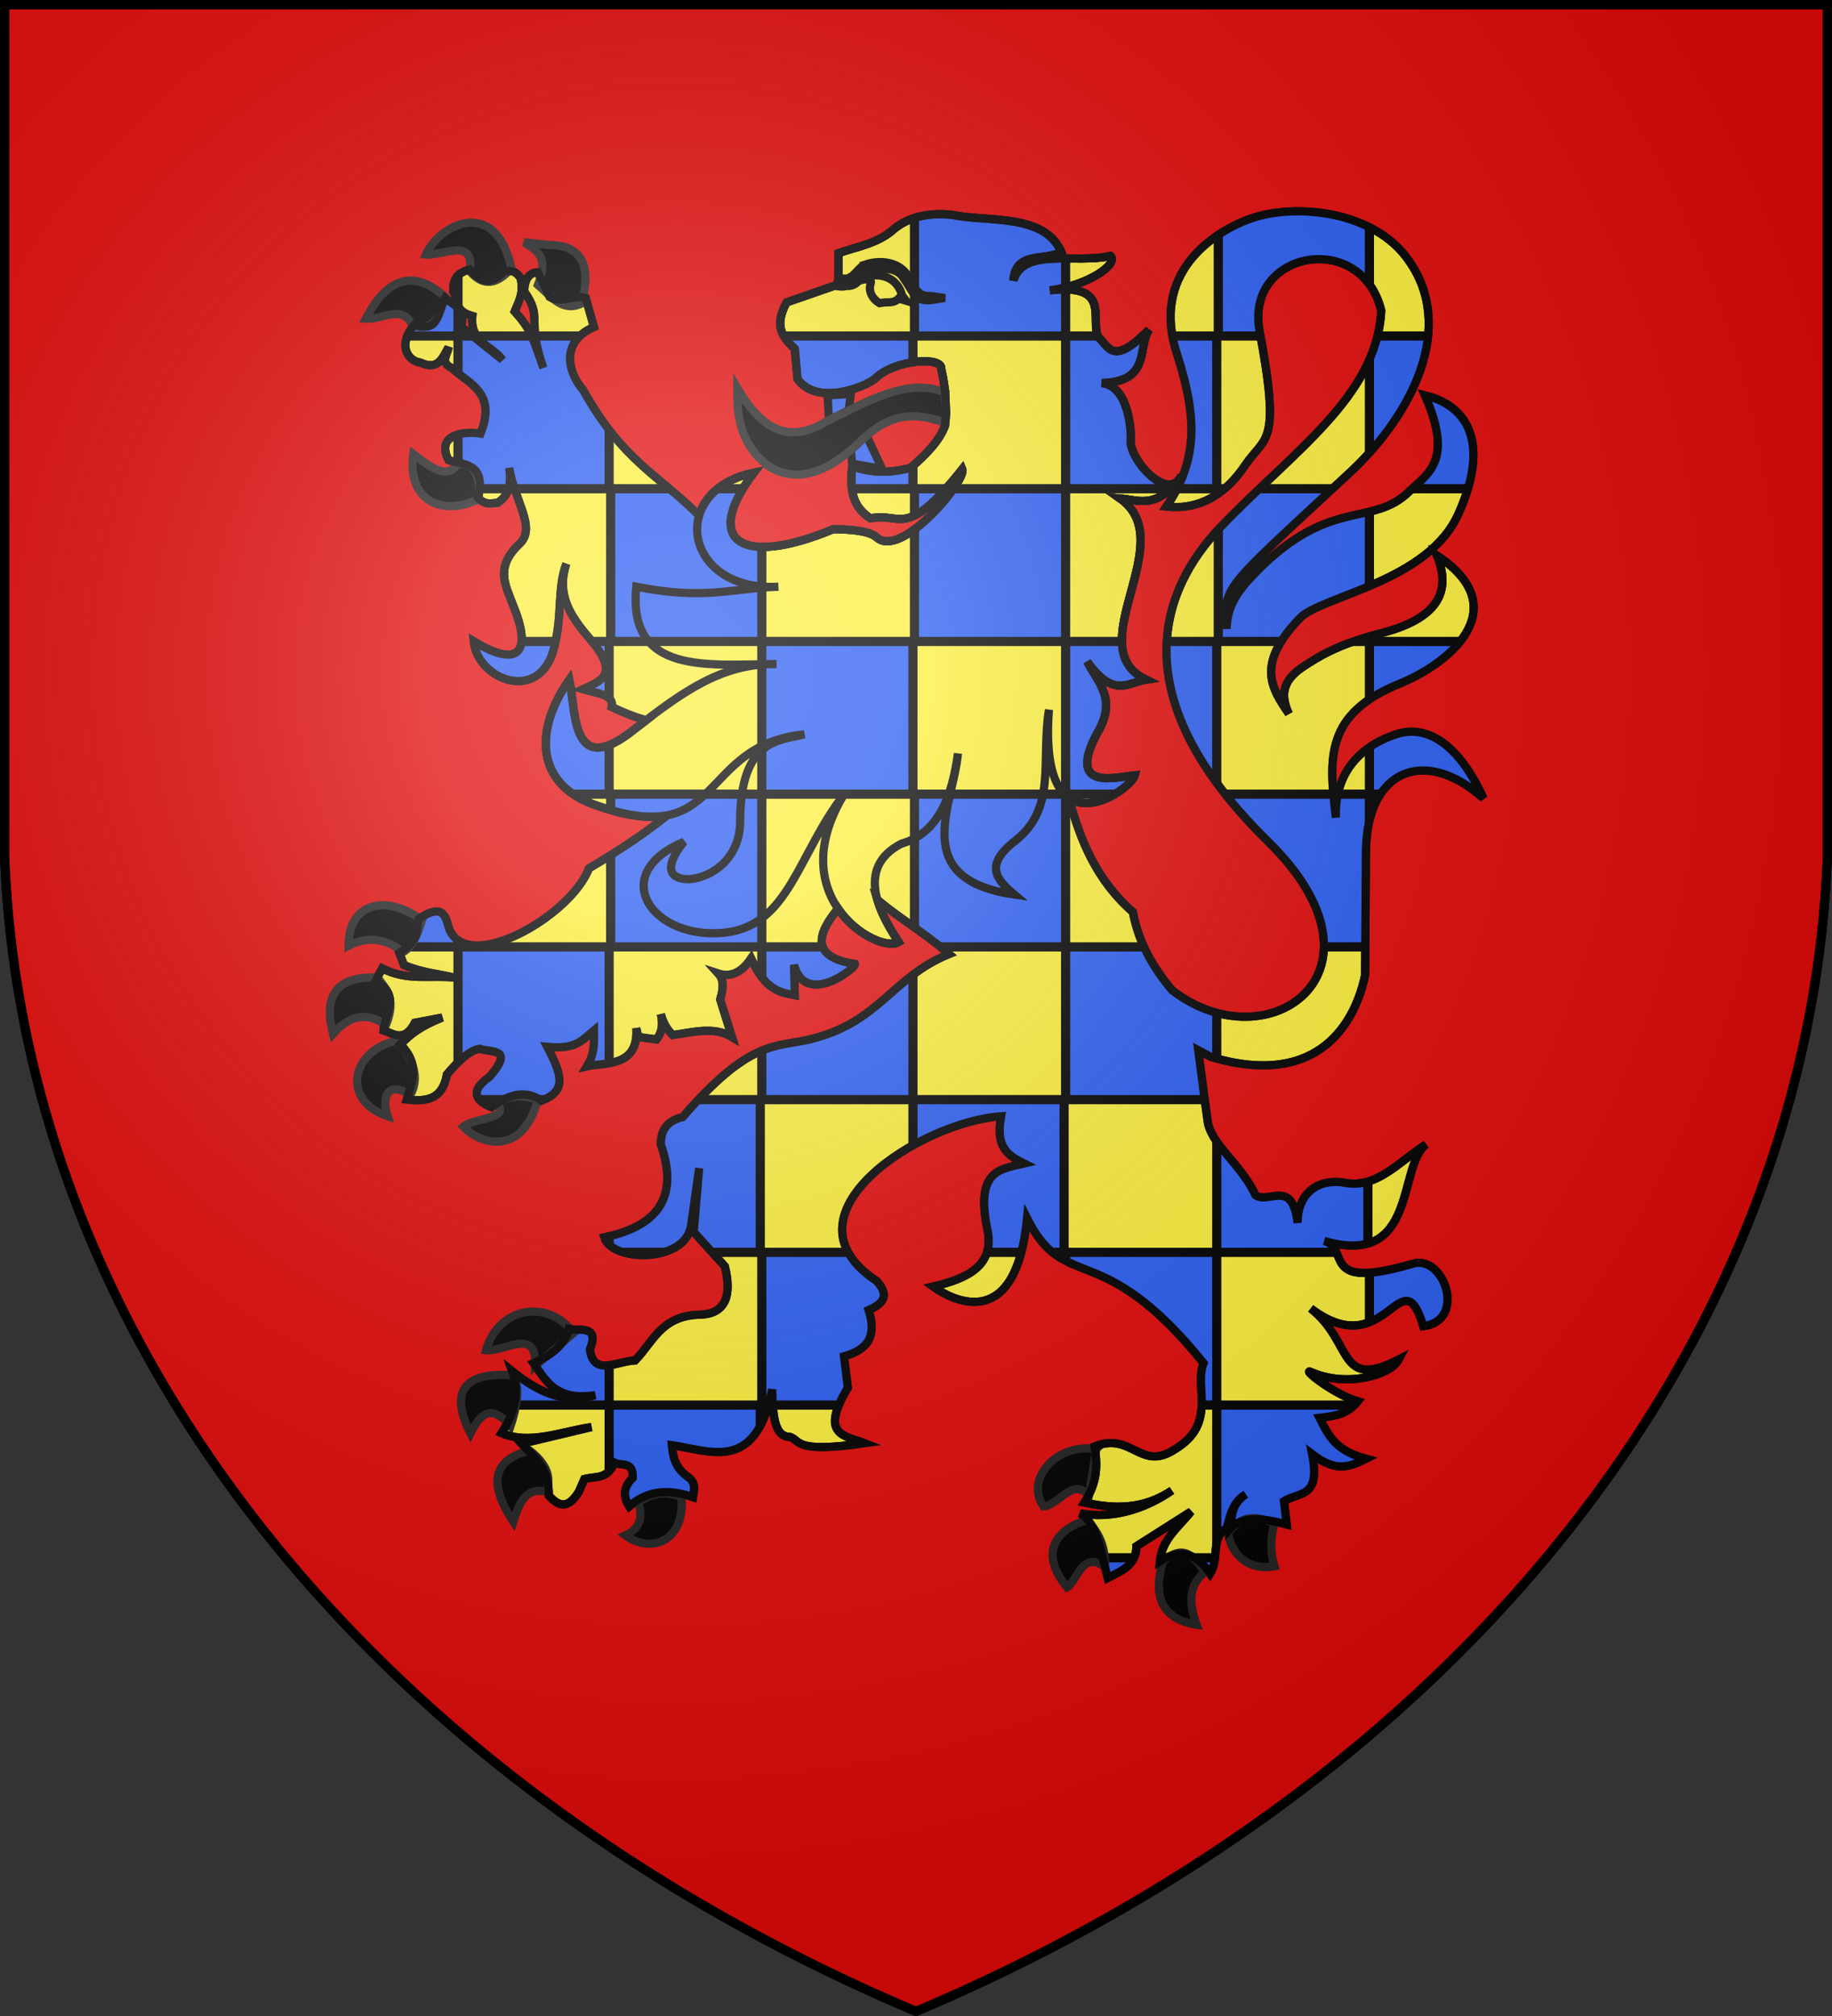 <svg xmlns="http://www.w3.org/2000/svg" xmlns:xlink="http://www.w3.org/1999/xlink" width="600" height="660" fill="#e20909" stroke="#000" stroke-width="3"><rect width="100%" height="100%" fill="#333333" stroke="none"/><defs><radialGradient id="g" cx="221" cy="226" r="300" gradientTransform="translate(-77 -85)scale(1.35)" gradientUnits="userSpaceOnUse"><stop offset="0" stop-color="#fff" stop-opacity=".3"/><stop offset=".2" stop-color="#fff" stop-opacity=".25"/><stop offset=".6" stop-color="#666" stop-opacity=".13"/><stop offset="1" stop-opacity=".13"/></radialGradient><clipPath id="b"><path id="a" d="M432 278c-59-58-33.7-97.7-17-115 26.3-27.5 57-47.6 58.6-79-7.2-29.6-49.6-22-44.6 7 8 42.7 2.3 38.5-5.3 49.7-9 13.3-19.7 16-28.7 15 11.3-16.7 11.5-32 4-55.4-10-29.7 12.6-44.8 26.7-49.9 16.3-5.8 45.3-3 57.9 15.2 17.4 24.4 1.4 56.1-20.9 77.1C415 187 416 184.464 417 200.426c.3-5.978 1.748-10.886 8-17.826 29-31.6 45-18.6 59-32.6 7-6.6 16-11.3 5.6-35 16.4 4 23.4 18.3 12.4 43-11 25.4-50.5 30.3-58.3 38.6-16.277 17.032-10.055 25.763-3.912 34.874-2.565-5.674-3.247-11.474 4.912-16.974 6.3-4.2 13.3-8.5 28.9-12.5 17.7-4.6 26.7-13 20.4-28.4 28 18.4 6.6 38.4-13.3 46.7-27.7 11.165-26.342 27.114-23.7 49.16-.5-15.664 8-25.773 22-30.46 12-4 23.5 4.7 32 23.4-21.3-19-42.5-10.7-43 19l-.3 45.6c-3.3 16.3-16.2 42-56.4 30l-4.702-2.5c1.19 9.37 2.402 17.9 3.402 25.5 1 9 12 15.7 17.6 27.6 4.9 3.4 13.4-6.3 15.4 10.1 0-11.7 8.5-16.2 17-14.7 12 2.4 20-7.7 30-14-10.5 8-3 45.3-37.3 35.3 9.9 3-2 18.4 32.3 8.4 11.6-3.7 20 20.8 4 22.8-8-26.5-13.446 14.5-41.2-6.5 15.695 12.3 9.693 30.2 32.2 18.7-3 5.7-19 10.3-32 4.6-4-1.8 7.3 7.7 17 10.7-4 5-9 5.4-14 6 3.5 7 6 12 17 15-6 3-11 5-19.7-1.7 3.2 16.2-4.7 13.7-10.3 17.2l1 8.5c-7.4-2-16-3.4-20.5 1.4.5-4.1-.1-8.4 5.5-12.4-5 3-5.7 8-7 12.4-6 3.6-2.5 11-6 16.6-4.7-7-10.5-9.5-18.4-4.5.8-8.2 6.9-12.5 11.4-18.2L384 536c0 7-5.6 9-10.5 11.6-2.2-8-3.5-19.9-10.1-23.6 11.6 2 23.3-1.3 33.6-8.4-10.5 7-21 6.8-32 4.4 4.4-7 5-12.6 3.7-20.5 13.8-5.5 16.8 9.5 29.6.9 15.4-9.4 6.7-22.7 10.3-31.4-37.6-46.6-50.6-25-64.6-53-4 41-26 31-34.4 25 13.1-3 22.8-8 19.8-21.3C325 398 334.7 398 343 396c-4.6-2.3-9.4-4.7-9-13 0-1.432.375-3 .551-4.3C305 380.638 252 414.713 289 439c4.4 5 3 8-3 10.6 3 9.4 0 14.4-9 16.9l1.4 11.5c-10.4 17.4-1.4 17.4 6.1 20.3-25.9 3.7-23.2-.9-27.2-2.3-5.9 0-6.3-8-6.6-17.4-6 30.7-22.7 22.4-36.7 20.4.4 4 1 8.5 6.4 12 2.6 2.3 1.6 4.7 1.3 7-8-2.7-16-3-23.3 3.4-2.1-3.4-2.4-6.9 1.3-10.4.3-6.4-4.3-4.3-6.7-5.6-2.6 6.3-7 4.9-11 6l-2 4.6c-4.3 7-7.7 5-11 1.5 0-11.1-5.6-14.1-10-19l25.6-6.1c-11.1 1.6-22.6 6.6-32.9 2.2 4.3-6.6 6.9-14.1 3.9-22.6 8.8 7 18.4 12.3 30.4 8.7-14.3 2.3-18-5.2-22.6-11.7 6.9-3 11.6-7 12.9-12.5 4.2.8 11.3-1.5 7.7 7.5 1.3 10 10 4.3 16.6 4 6.4-6.6 9.4-16 22.9-16.7 10.5.1 12.5-7.3 9.9-17.7L222 421l2-23.3s-2.7 19.3-3 21.3c-2.5 13.5-29 13-31.7 4 21.7-4.5 26.7-16.6 20.7-34 0-4.7 1.6-8.4 8-10 24.7-28.6 34-25.4 46.5-28.4 25.722-6.209 29.882-22.712 50.959-31.229C307 312 297.8 306.635 289.234 299.573 291 305.542 294.559 311.227 297 315c-3.8 2.288-15.273-2.131-22.181-12.244C267.726 311.353 264 320.425 281 323c.5 1.4-18 16-22.3.3l.3 11.1c-5-1-10.6-1.4-16-13.4-4 6-8.3 6.7-12 5.5 2 2.2 2 5 .7 9.5l4.3 13.7c-6.6-4-14.4-1.7-21.7-.7-2.43-2.43-3.614-5-4.3-7.654.594 3.073.81 6.198-1.6 9.254l-6.7-.9-.7-3.2c1 14.5-12 12.5-18 13.9 3-5 2.5-9 2.5-13.1-4.5 3.7-6.5 7-17.1 6 5.6 10.7 7 16.2-2.1 19.7-6.3-4.3-12.3-2-18.3 2.4-6-2.4-8-6-.7-11.1 9.3-10.7.7-8.8-3.7-10.3-3.9.7-7.9 4.7-11.9 9.4-1.7 9.6-8 9.9-14.7 9.2 2-6.6 5-12.9-2.4-20.2 3.4-3 5.7-5.9 15.4-9.8l-10 1.9c-4 7.5-8 3.9-11.5 2.8.5-6.3 6.5-12.3-2.8-18.3l2.3-4.4c9.4 4.8 17.6 2.4 26.4 3.4-6-1.5-11.4-1.7-18.4-4.6l-1.7-4.4c7.7-5 6.3-8.5 7-12.4 7.7-5.2 9.7-2.6 11 3 6.3 17.9 44.7-4 51.4-21.6 11.3-6.649 20.8-13 28.627-19.373C205.836 270 197.318 269 185 264.5c-20-7.5-22-26.2-8.5-45.5 2.5 11.7.5 37 24 18 1.39-1 2.757-2.138 4.1-3.169C200.4 232.7 196.2 231 192 229c1-4.5-5.3-5-10.5-6.5 6.1-2.9 13.9-5 2.8-18.1-7.3-8.4-12.7-16.4-8.9-27.8-3.4 9-1.4 18.7-4.4 30.4-5 21-28 12.3-29.5-2 16.5 10 21.5 4 14.5-13-2.7-7.3-7-14 2.3-22.7 6.2-5.9-1.7-15.3-3.8-27.8.5 4.5.8 9.5-4.2 12.8-2.3.1-4.3 1.1-7.3-1.8 3.5-13.1-6-12.1-10.7-13.8-4.8-9.4 5.7-10.7 11.7-9.7 6-15-4-18-10.5-24-4.5-2-1.5-5-1.2-7.6-2.3 4.2-4 8.6-10.3 5.6-5-.6-8.4-7-2-14 9 3.7 8.3-5 11-9.6 3 2.6 7.4 3.6 6 10.6l15 12c-3.4-5-12-6.3-11-16-7-2-5-6-7-9 0-3.4.5-6.7 6-8 3.3 3 6.3 7.4 13 .3 1.7.7 3-.8 5.6 2.7 1.4 5.3-.6 8.6-2.1 12.3 6 6.7 6.5 9.4 10.5 20.7-6.4-18.5 0-18-7-28 0-4.6 2-7 5-7l4.3 9c4.4 2.6 8.7-1 13.2.4l3 10.6c-13.5 6-8.5 18-4 23 14.5 26 27.5 31 42.5 46 2-7 8.518-13.3 20-15.7-19 25.1-4.7 34.7 29 20.7 0 0 12.6-.3 16 3 9 8 33-21 31.3-25-21 26.4-22.3 15.6-33.6 18-6.2-4-7.7-9.6-6.7-19 9 3 15 2 21.3.6 5.7-4.9 10.7-10 12.7-15.6.5-7 .3-13.7-1.4-20.5.8-5-17.1-3.5-23.9 3.1C285 112 267 119 260 109l-1-11c-4-4-8-7.7-3-17l19-6.6V63c6.6-2.4 14.4-3.4 20.5-9 5-4 11.9-6 21.2-5 12.6 2.7 33.6-.7 39.8 13.5C350.6 66 339.7 62 339 73c3.6-12.3 23-6 35.5-9 3.2 3-8.5 11-22.2 12.6C375 74 367 87 370 93.7c4 3.3 5 11 18.6-2.7-4.3 6.7.8 19-17.3 19.5C381.7 111.7 382 129 382 131c-1.266 5.879 10.719 20.51 16.795 15.633-8.133 9.904-14.245 6.628-20.795 6.067 22.6 15.9-15.3 54.3 9.5 66.3-6.5 1-11.8 7-21.5-6.6 3.7 7.6 11.4 13.6 3.4 26.6-10.9 21 7.2 15.6 14 15-.9 3.5-14.997 14.543-24.1 8.271 4.089 15.374 10.045 30.037 23.4 41.729 2.172 11.585 7.647 20.548 14.3 28.561 35.314 27.439 83.775-6.99 35-54.561Z" transform="translate(28.5 26.5)scale(.895)"/></clipPath></defs><path id="f" d="M1.5 1.5h597V280A570 445 0 0 1 300 658.5 570 445 0 0 1 1.5 280Z"/><use xlink:href="#a" fill="#fcef3c"/><g clip-path="url(#b)"><g id="e" fill="#2b5df2"><g id="d"><path id="c" d="M200 60h49.5v50H200z"/><use xlink:href="#c" x="-99.5"/><use xlink:href="#c" x="99.5"/><use xlink:href="#c" x="199"/></g><use xlink:href="#d" x="49.5" y="50"/><use xlink:href="#d" y="100"/><use xlink:href="#d" x="49.5" y="150"/><use xlink:href="#d" y="200"/></g><use xlink:href="#e" x="49.5" y="250"/></g><g fill="none"><path fill="#2b5df2" stroke-width="2.685" d="m271.045 129.425 7.608-.447-.716 5.37-6.445 3.132zm17.9 24.165-5.549-11.814-4.743 5.549.447 4.475 10.113 1.79z"/><path fill="#000" stroke="#222" stroke-width="2.685" d="M380.862 511.232c6.891-6.175 10.382-1.432 13.693 3.49-5.101 4.028-5.37 9.756-2.685 17.185-14.857-2.417-12.978-14.052-11.009-20.675Zm36.515-12.44c-1.342 4.743-1.342 9.576 0 13.962-9.666 1.879-14.767-5.639-15.125-11.009 3.938-4.743 7.518-6.265 15.125-2.953ZM241.51 127.098c-.358 10.024 1.522 19.332 10.74 25.866 9.845 5.638 20.048.894 30.072-8.95 10.561-10.114 19.153-8.324 27.208-5.639 1.164-4.475-.537-6.534 0-9.845-12.172-5.102-25.597 2.953-38.933 9.487-13.245 8.055-21.927 1.253-29.087-10.919Zm-65.335-33.831c3.58-9.04 0-11.008-4.475-13.962l8.055.895c12.53 0 13.425 8.95 10.74 19.153-6.265 2.954-9.845-2.148-14.32-6.086Zm-36.695-9.934c5.728.447 16.11-5.818 14.32 5.37 4.475 5.28 8.95 4.474 13.694-.895-5.281-24.166-24.076-13.873-28.014-4.475Zm-4.475 23.18c-3.132-7.07-9.845-1.79-15.215-2.148 7.16-13.872 16.11-16.11 25.955-7.16-1.79 5.728-3.222 11.635-10.74 9.308Zm21.749 56.922c-11.904 5.728-23.539.537-21.391-14.767 5.907 4.564 11.277 8.502 14.499 3.132 4.833 0 7.876 3.043 6.892 11.635Zm-24.792 148.301c-5.012-4.206-10.919-5.548-17.81-2.147-.09-13.694 11.903-17.274 24.075-8.324-1.432 4.207-2.685 8.413-6.265 10.471Zm-22.912 26.761c-3.043-11.904.448-19.063 14.678-18.437 2.327 3.58 6.354 6.265 2.685 15.573-6.623-4.833-12.351-2.774-17.363 2.864Zm21.48 2.148c4.475 5.907 7.16 11.904 3.849 17.9-6.892-4.744-9.666 0-7.429 6.892-16.11-5.55-11.098-22.465 3.58-24.792Zm32.22 20.585c4.744-3.043 8.95-2.685 13.425-1.163-5.37 19.421-19.69 14.051-24.434 8.77 3.849-3.132 15.484-2.237 11.009-7.607Zm25.06 75.18c-8.055-11.098-24.434-8.95-28.64 5.639 5.996.626 16.737-7.876 16.11 5.101zm-20.585 30.43c-6.713-7.697-10.114-3.58-13.156 2.417-7.071-14.052-1.79-20.317 14.32-18.974 1.879 4.564.894 10.292-1.164 16.557Zm6.265 8.055c-11.187 2.685-14.32 9.845-5.37 23.27 1.79-5.728 3.849-11.367 10.74-9.845 1.79-4.475.358-8.95-5.37-13.425Zm35.442 17.005c2.148 5.37-.09 8.95-4.117 10.74 8.502 6.265 19.69 1.79 18.347-12.53-4.475-1.79-9.129-1.79-14.23 1.79Zm150.092-17.452-2.417 15.125c-5.37-6.086-9.756 3.222-14.857 3.58-6.265-8.95 4.475-20.943 17.274-18.706Zm2.863 38.485c.09-4.923-.805-9.845-5.817-15.305-9.845 2.864-16.11 10.382-6.623 22.017 3.312-1.79 4.833-12.172 12.44-6.712Z"/><path stroke-width="2.685" d="M308.277 120.923c.716-4.475-15.304-3.133-21.39 2.774-3.312 3.043-19.422 9.308-25.687.358l-.895-9.845c-3.58-3.58-7.16-6.891-2.685-15.215l17.005-5.907V82.885c5.907-2.148 12.888-3.043 18.348-8.055 4.474-3.58 10.65-5.37 18.974-4.475 11.276 2.416 30.072-.627 35.62 12.082-5.28 3.133-15.036-.447-15.662 9.398 3.222-11.008 20.585-5.37 31.773-8.055 2.863 2.685-7.608 9.845-19.87 11.277 20.317-2.327 13.157 9.308 15.842 15.305 3.58 2.953 4.475 9.845 16.647-2.417-3.849 5.997.716 17.005-15.483 17.453 9.307 1.074 9.576 16.557 9.576 18.347-1.253 5.817 11.993 21.212 16.558 11.993-8.055 11.277-13.873 7.966-20.138 7.428 20.227 14.231-13.694 48.599 8.502 59.339-5.817.895-10.56 6.265-19.242-5.907 3.312 6.802 10.203 12.172 3.043 23.807-9.755 18.795 6.444 13.962 12.53 13.425-1.253 4.922-31.683 26.492-28.103-21.48-2.685 16.737 2.685 32.22-11.098 42.96-10.382 8.055-5.907 12.798-.269 17.542-34.726-5.012-19.958-29.177-18.437-46.182-1.879 13.425-5.996 25.955-18.526 29.535-16.11 8.324-5.817 24.613-.895 32.22-6.534 3.938-38.485-14.32-17.9-48.33-15.215 19.69-17.9 42.691-38.754 45.197-23.896 2.775-39.111-18.973-13.693-29.713-7.07 8.95-4.296 12.261 1.7 12.261 8.145-.626 16.737-7.428 16.737-18.795 0-27.745 13.425-26.492 21.033-28.64-35.353 3.58-25.776 38.932-69.363 22.822-17.9-6.712-19.69-23.448-7.607-40.722 2.237 10.471.447 33.115 21.48 16.11 16.11-12.53 28.729-21.48 46.36-21.211-22.106.089-48.866 3.848-45.913-25.329 22.375 4.475 30.967.537 46.54 0-30.788 1.79-36.695-31.325-8.055-37.321-17.005 22.464-4.206 31.056 25.955 18.526 0 0 11.277-.269 14.32 2.685 8.055 7.16 29.535-18.795 28.014-22.375-18.795 23.628-19.959 13.962-30.072 16.11-5.55-3.58-6.892-8.592-5.997-17.005 8.055 2.685 13.425 1.79 19.063.537 5.102-4.386 9.577-8.95 11.367-13.962.448-6.265.269-12.262-1.253-18.348ZM277.668 92.73c6.355-3.58 15.394-4.475 17.81 4.028l1.253 1.7-2.416-.716c-1.163 1.253-2.685 1.253-4.475 1.253l-1.79.268c-2.685-1.61-3.58-4.206-2.954-6.175 1.164-3.49-5.548-.358-7.428-.358Zm6.176-6.265c-2.954.895-3.491 3.938-6.534 4.743-1.522.09-2.685-.268-2.685-.268l-.626 2.685s1.521.448 3.311 0c3.849.269 4.743-3.58 7.518-4.922 3.222-.985 7.697-1.343 10.382 1.342 2.685 3.58 3.849 6.713 5.639 7.608 2.685 1.342 5.728.178 8.681-.09l-2.685-.358c-3.312-.895-5.37 1.432-8.95-5.907-2.685-5.728-9.576-6.265-14.051-4.833Z"/></g><use xlink:href="#a" fill="none"/><use xlink:href="#f" fill="url(#g)"/></svg>